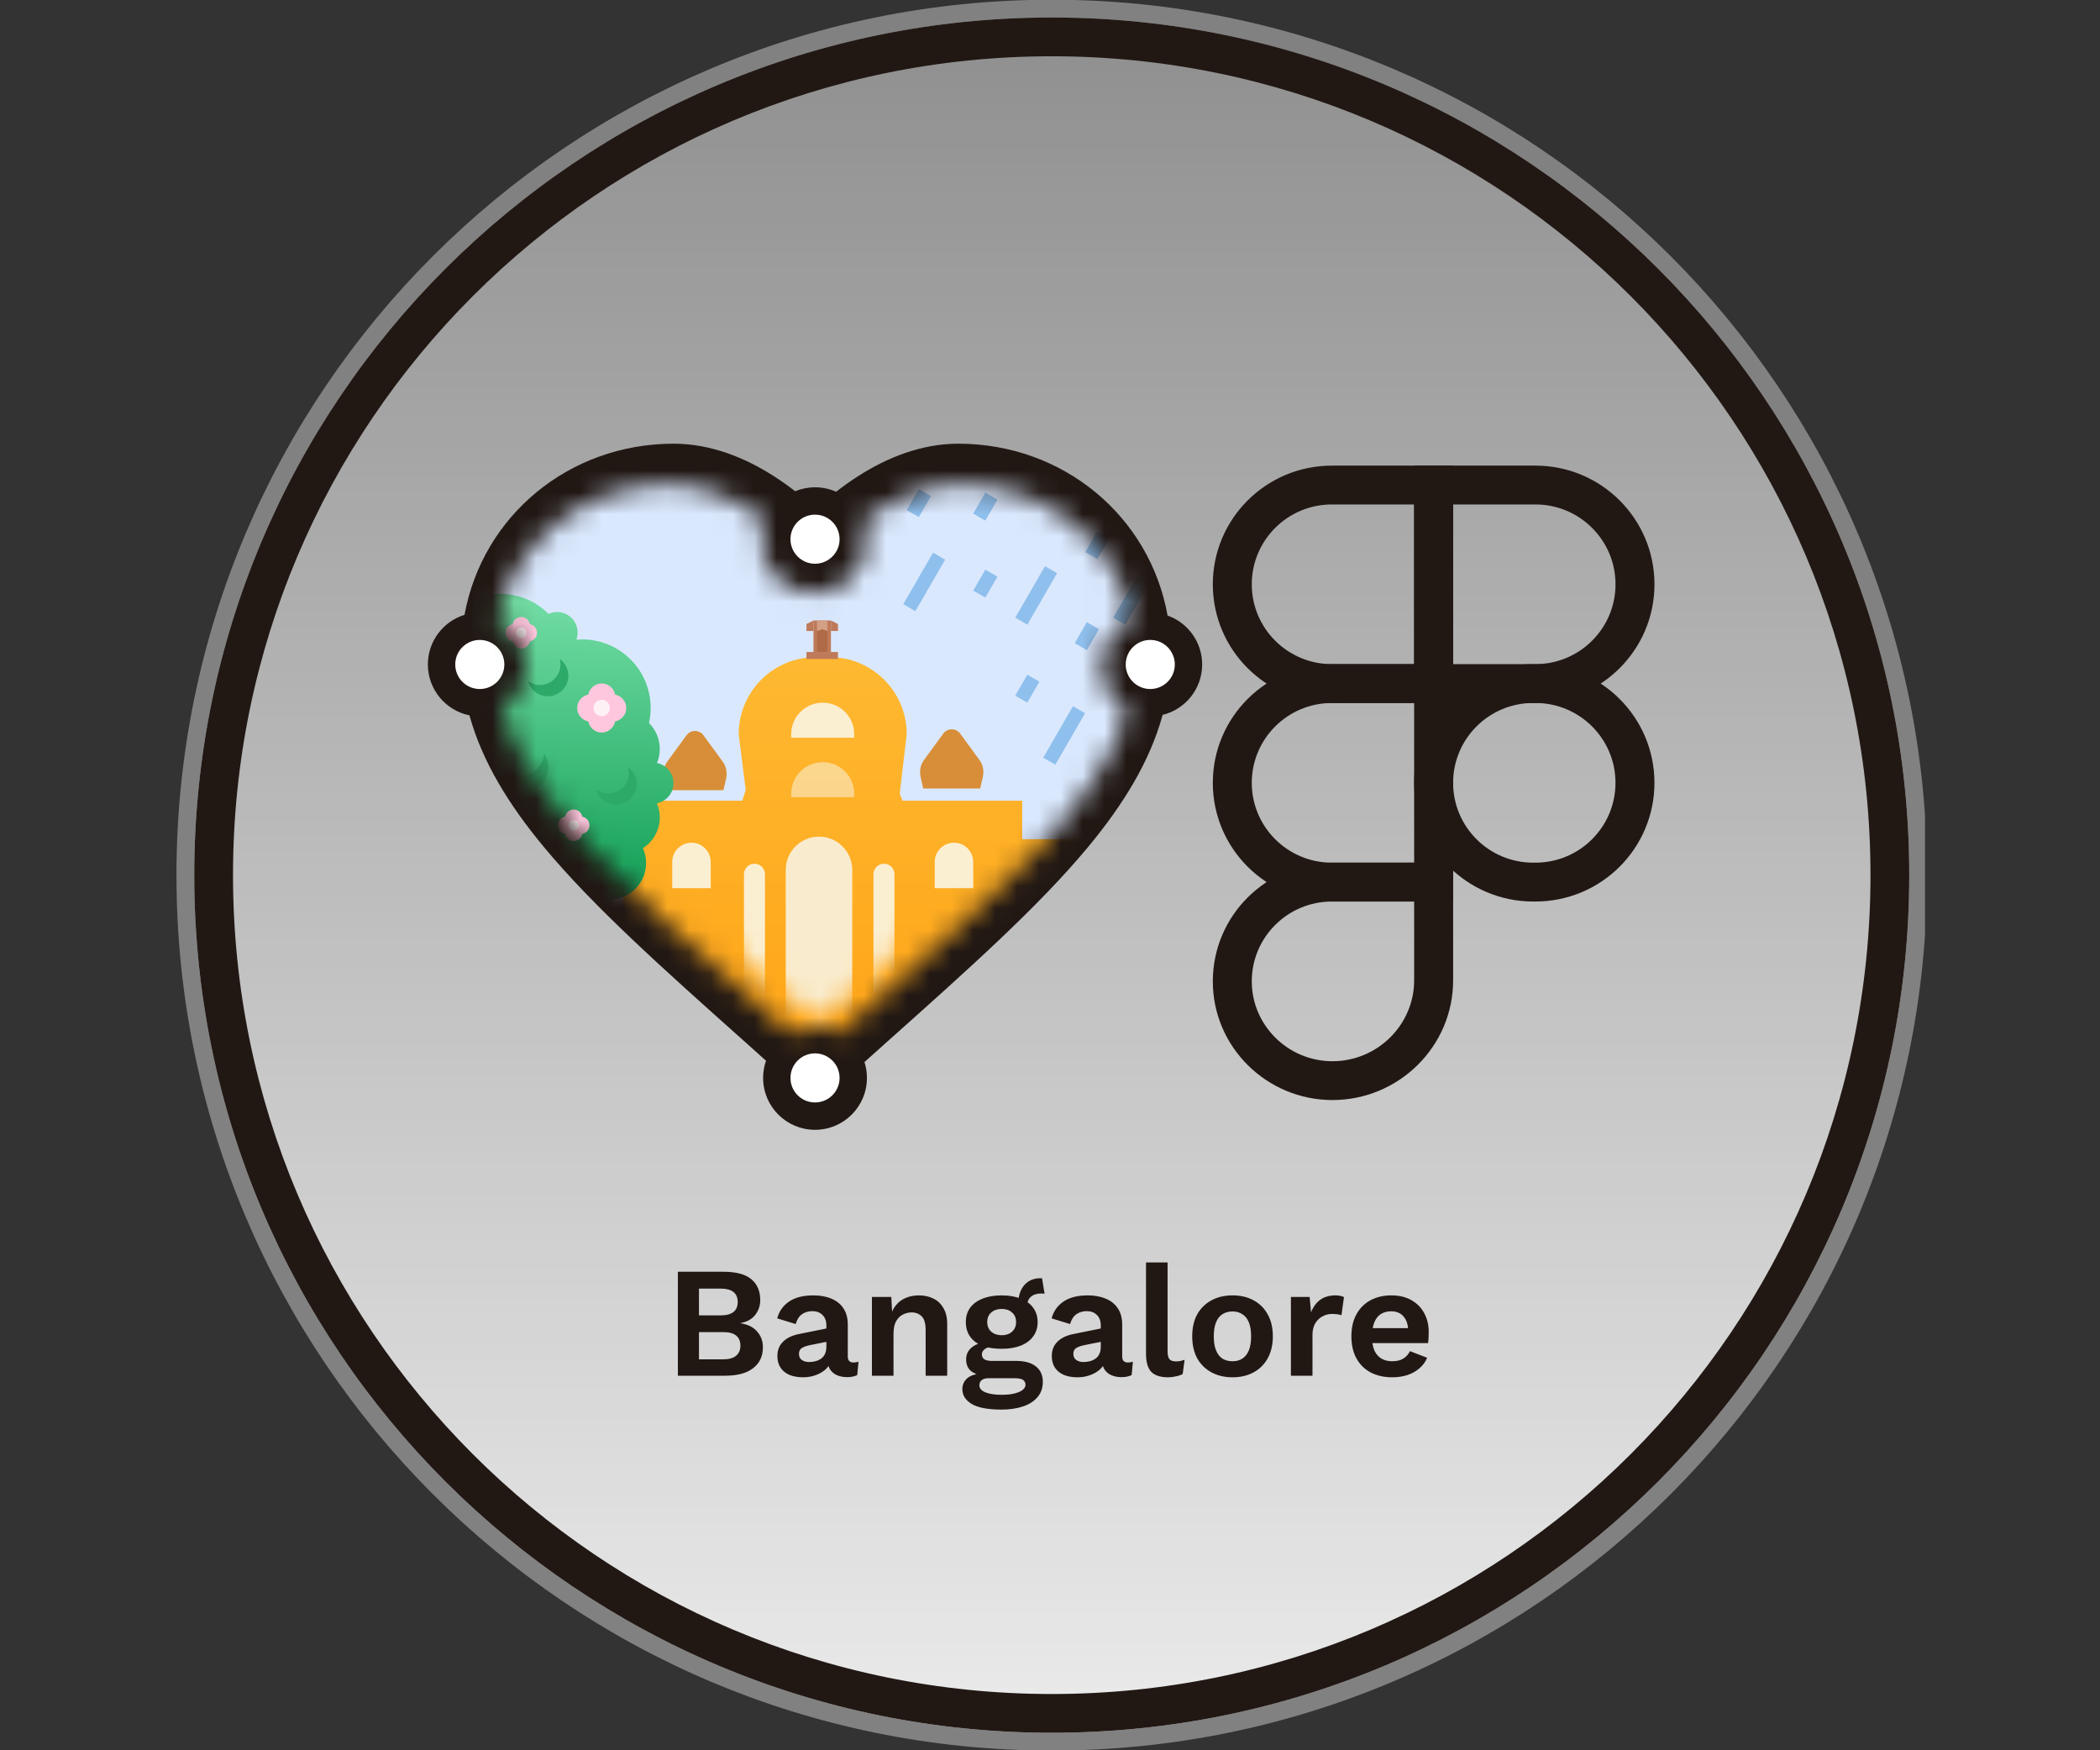 <svg width="96" height="80" viewBox="0 0 96 80" fill="none" xmlns="http://www.w3.org/2000/svg">
<rect x="0" y="0" width="96" height="80" fill="#333333" stroke="none"/>
<g clip-path="url(#clip0_1716_18163)">
<path d="M48.08 79.2C69.73 79.2 87.28 61.65 87.28 40C87.28 18.351 69.73 0.8 48.08 0.8C26.43 0.8 8.88 18.351 8.88 40C8.88 61.65 26.43 79.2 48.08 79.2Z" fill="url(#paint0_linear_1716_18163)" fill-opacity="0.9"/>
<path d="M48.08 79.129C69.691 79.129 87.209 61.611 87.209 40C87.209 18.39 69.691 0.871 48.08 0.871C26.47 0.871 8.951 18.39 8.951 40C8.951 61.611 26.47 79.129 48.08 79.129Z" stroke="white" stroke-opacity="0.38" stroke-width="1.768"/>
<path fill-rule="evenodd" clip-rule="evenodd" d="M48.08 77.428C68.751 77.428 85.508 60.671 85.508 40C85.508 19.329 68.751 2.572 48.08 2.572C27.409 2.572 10.652 19.329 10.652 40C10.652 60.671 27.409 77.428 48.08 77.428ZM48.08 79.2C69.73 79.2 87.28 61.65 87.28 40C87.28 18.351 69.73 0.8 48.08 0.8C26.43 0.8 8.88 18.351 8.88 40C8.88 61.65 26.43 79.2 48.08 79.2Z" fill="#211814"/>
<path fill-rule="evenodd" clip-rule="evenodd" d="M75.633 26.707C75.633 29.703 73.196 32.132 70.19 32.132H64.647V21.282H70.19C73.196 21.282 75.633 23.711 75.633 26.707ZM70.19 30.356C72.212 30.356 73.852 28.722 73.852 26.707C73.852 24.691 72.212 23.057 70.19 23.057H66.429V30.356H70.19Z" fill="#211814"/>
<path fill-rule="evenodd" clip-rule="evenodd" d="M55.443 26.707C55.443 29.703 57.88 32.132 60.886 32.132H66.429V21.282H60.886C57.88 21.282 55.443 23.711 55.443 26.707ZM60.886 30.356C58.864 30.356 57.224 28.722 57.224 26.707C57.224 24.691 58.864 23.057 60.886 23.057H64.647V30.356H60.886Z" fill="#211814"/>
<path fill-rule="evenodd" clip-rule="evenodd" d="M55.443 35.781C55.443 38.777 57.88 41.206 60.886 41.206H66.429V30.356L60.886 30.356C57.88 30.356 55.443 32.785 55.443 35.781ZM60.886 39.43C58.864 39.43 57.224 37.796 57.224 35.781C57.224 33.765 58.864 32.132 60.886 32.132L64.647 32.131V39.43H60.886Z" fill="#211814"/>
<path fill-rule="evenodd" clip-rule="evenodd" d="M55.443 44.855C55.443 47.858 57.911 50.28 60.911 50.28C63.938 50.28 66.429 47.836 66.429 44.806V39.43L60.886 39.431C57.88 39.431 55.443 41.859 55.443 44.855ZM60.911 48.505C58.882 48.505 57.224 46.865 57.224 44.855C57.224 42.84 58.864 41.206 60.886 41.206H64.647V44.806C64.647 46.843 62.967 48.505 60.911 48.505Z" fill="#211814"/>
<path fill-rule="evenodd" clip-rule="evenodd" d="M64.646 35.781C64.646 38.777 67.084 41.206 70.09 41.206H70.189C73.195 41.206 75.632 38.777 75.632 35.781C75.632 32.785 73.195 30.356 70.189 30.356H70.09C67.084 30.356 64.646 32.785 64.646 35.781ZM70.09 39.43C68.067 39.43 66.428 37.796 66.428 35.781C66.428 33.765 68.067 32.131 70.09 32.131H70.189C72.211 32.131 73.851 33.765 73.851 35.781C73.851 37.796 72.211 39.43 70.189 39.43H70.09Z" fill="#211814"/>
<path d="M37.325 26.217C38.117 26.217 38.759 25.575 38.759 24.784C38.759 23.992 38.117 23.351 37.325 23.351C36.533 23.351 35.891 23.992 35.891 24.784C35.891 25.575 36.533 26.217 37.325 26.217Z" fill="white"/>
<path d="M21.95 31.878C22.742 31.878 23.384 31.237 23.384 30.445C23.384 29.654 22.742 29.012 21.95 29.012C21.158 29.012 20.516 29.654 20.516 30.445C20.516 31.237 21.158 31.878 21.95 31.878Z" fill="white"/>
<path d="M54.101 30.445C54.101 31.237 53.459 31.878 52.667 31.878C51.876 31.878 51.234 31.237 51.234 30.445C51.234 29.654 51.876 29.012 52.667 29.012C53.459 29.012 54.101 29.654 54.101 30.445Z" fill="white"/>
<path d="M37.285 50.869C38.077 50.869 38.719 50.227 38.719 49.435C38.719 48.644 38.077 48.002 37.285 48.002C36.493 48.002 35.851 48.644 35.851 49.435C35.851 50.227 36.493 50.869 37.285 50.869Z" fill="white"/>
<path fill-rule="evenodd" clip-rule="evenodd" d="M34.026 47.594L35.018 48.483C34.932 48.728 34.885 48.993 34.885 49.268C34.885 50.578 35.948 51.64 37.258 51.64C38.569 51.64 39.631 50.578 39.631 49.268C39.631 49.015 39.592 48.772 39.519 48.543L40.58 47.592L40.631 47.547C44.295 44.277 47.48 41.435 49.732 38.724C51.337 36.792 52.563 34.817 53.149 32.675C54.186 32.422 54.956 31.486 54.956 30.371C54.956 29.338 54.296 28.46 53.375 28.134C52.562 23.598 48.612 20.28 43.806 20.28C42.099 20.28 40.536 20.931 39.251 21.749C38.894 21.976 38.551 22.22 38.222 22.477C37.928 22.345 37.602 22.273 37.258 22.273C36.937 22.273 36.63 22.337 36.35 22.452C36.031 22.205 35.698 21.969 35.353 21.749C34.068 20.931 32.505 20.28 30.797 20.28C26.002 20.28 22.06 23.584 21.235 28.103C20.265 28.401 19.56 29.304 19.56 30.371C19.56 31.519 20.377 32.477 21.461 32.696C22.049 34.83 23.272 36.798 24.872 38.724C27.124 41.435 30.309 44.277 33.973 47.547L34.026 47.594ZM21.078 29.644C21.284 29.402 21.591 29.249 21.933 29.249C22.311 29.249 22.646 29.436 22.849 29.722C22.979 29.905 23.056 30.129 23.056 30.371C23.056 30.991 22.553 31.493 21.933 31.493C21.313 31.493 20.811 30.991 20.811 30.371C20.811 30.093 20.912 29.84 21.078 29.644ZM38.381 49.268C38.381 49.225 38.378 49.183 38.374 49.142C38.354 48.963 38.292 48.798 38.198 48.654C38.006 48.361 37.679 48.163 37.306 48.147L37.298 48.147C37.285 48.146 37.272 48.146 37.258 48.146C36.638 48.146 36.136 48.648 36.136 49.268C36.136 49.319 36.139 49.37 36.146 49.419C36.15 49.448 36.155 49.478 36.161 49.507C36.271 50.011 36.72 50.39 37.258 50.39C37.878 50.39 38.381 49.888 38.381 49.268ZM52.583 31.493C52.258 31.493 51.966 31.355 51.761 31.134C51.732 31.103 51.704 31.07 51.678 31.035C51.542 30.849 51.461 30.619 51.461 30.371C51.461 30.081 51.571 29.816 51.752 29.617C51.958 29.391 52.254 29.249 52.583 29.249C52.93 29.249 53.24 29.406 53.446 29.653C53.475 29.688 53.503 29.725 53.528 29.764C53.64 29.939 53.706 30.147 53.706 30.371C53.706 30.991 53.203 31.493 52.583 31.493ZM37.258 23.523C37.646 23.523 37.987 23.719 38.189 24.017C38.289 24.165 38.354 24.337 38.374 24.523C38.379 24.563 38.381 24.603 38.381 24.645C38.381 25.264 37.878 25.767 37.258 25.767C36.638 25.767 36.136 25.264 36.136 24.645C36.136 24.627 36.136 24.609 36.137 24.591C36.165 23.997 36.656 23.523 37.258 23.523Z" fill="#211814"/>
<mask id="mask0_1716_18163" style="mask-type:alpha" maskUnits="userSpaceOnUse" x="22" y="22" width="30" height="26">
<path d="M36.118 47.232L35.122 46.354C28.759 40.768 24.215 36.771 22.931 32.452C23.601 32.03 24.044 31.292 24.044 30.452C24.044 29.53 23.509 28.73 22.727 28.338C23.477 24.747 26.689 22.132 30.641 22.132C32.183 22.132 33.688 22.836 34.99 23.79C34.865 24.077 34.796 24.394 34.796 24.726C34.796 26.036 35.875 27.098 37.207 27.098C38.539 27.098 39.619 26.036 39.619 24.726C39.619 24.413 39.558 24.114 39.446 23.84C40.764 22.86 42.294 22.132 43.862 22.132C47.8 22.132 51.004 24.729 51.768 28.299C50.943 28.676 50.37 29.498 50.37 30.452C50.37 31.323 50.848 32.085 51.559 32.497C50.257 36.799 45.722 40.787 39.382 46.354L38.353 47.261C38.012 47.08 37.622 46.977 37.207 46.977C36.816 46.977 36.445 47.069 36.118 47.232Z" fill="#236DF6"/>
</mask>
<g mask="url(#mask0_1716_18163)">
<path d="M53.121 17.877H21.45V50.79H53.121V17.877Z" fill="#DAE8FE"/>
<path d="M37.931 30.037C39.874 30.037 41.45 31.613 41.45 33.557L41.13 36.277L41.258 36.597H46.73V38.357H50.251V53.077H28.491V36.597H33.931L34.09 36.117L33.77 33.557C33.77 31.613 35.346 30.037 37.291 30.037H37.931Z" fill="url(#paint1_linear_1716_18163)"/>
<path d="M30.347 35.583C30.285 35.313 30.344 35.029 30.508 34.805L31.383 33.608C31.575 33.345 31.966 33.345 32.158 33.608L33.033 34.805C33.197 35.029 33.255 35.313 33.194 35.583L33.073 36.117H30.468L30.347 35.583Z" fill="#D88E38"/>
<path d="M30.73 39.397C30.73 38.911 31.124 38.517 31.61 38.517C32.096 38.517 32.49 38.911 32.49 39.397V40.597H30.73V39.397Z" fill="#FBEFD2"/>
<path d="M42.73 39.397C42.73 38.911 43.124 38.517 43.61 38.517C44.096 38.517 44.49 38.911 44.49 39.397V40.597H42.73V39.397Z" fill="#FBEFD2"/>
<mask id="mask1_1716_18163" style="mask-type:alpha" maskUnits="userSpaceOnUse" x="32" y="35" width="11" height="12">
<path d="M42.4 40.532C42.4 43.316 37.36 46.532 37.36 46.532C37.36 46.532 32.32 43.316 32.32 40.532C32.32 37.749 34.576 35.492 37.36 35.492C40.144 35.492 42.4 37.749 42.4 40.532Z" fill="#D9D9D9"/>
</mask>
<g mask="url(#mask1_1716_18163)">
<path d="M39.93 39.957C39.93 39.692 40.145 39.477 40.41 39.477C40.675 39.477 40.89 39.692 40.89 39.957V46.197H39.93V39.957Z" fill="#FBEFD2"/>
<path d="M34.01 39.957C34.01 39.692 34.225 39.477 34.49 39.477C34.755 39.477 34.97 39.692 34.97 39.957V46.357H34.01V39.957Z" fill="#FBEFD2"/>
<path d="M35.92 39.76C35.92 38.921 36.6 38.24 37.44 38.24C38.279 38.24 38.96 38.921 38.96 39.76V52.08H35.92V39.76Z" fill="#F9ECCE"/>
</g>
<path d="M36.17 33.557C36.17 32.762 36.815 32.117 37.61 32.117C38.406 32.117 39.05 32.762 39.05 33.557V33.717H36.17V33.557Z" fill="#FBEFD2"/>
<path opacity="0.6" d="M36.17 36.277C36.17 35.482 36.815 34.837 37.61 34.837C38.406 34.837 39.05 35.482 39.05 36.277V36.437H36.17V36.277Z" fill="#F9ECCE"/>
<path d="M43.208 25.579L42.653 25.259L41.293 27.615L41.847 27.935L43.208 25.579Z" fill="#8FC0ED"/>
<path d="M45.598 26.357L45.044 26.037L44.49 26.996L45.044 27.316L45.598 26.357Z" fill="#8FC0ED"/>
<path d="M42.558 22.677L42.004 22.357L41.45 23.316L42.005 23.636L42.558 22.677Z" fill="#8FC0ED"/>
<path d="M50.718 24.597L50.164 24.277L49.61 25.236L50.164 25.556L50.718 24.597Z" fill="#8FC0ED"/>
<path d="M50.238 28.757L49.684 28.437L49.13 29.396L49.684 29.716L50.238 28.757Z" fill="#8FC0ED"/>
<path d="M45.598 22.837L45.044 22.517L44.49 23.476L45.044 23.796L45.598 22.837Z" fill="#8FC0ED"/>
<path d="M47.518 31.157L46.964 30.837L46.41 31.796L46.964 32.115L47.518 31.157Z" fill="#8FC0ED"/>
<path d="M48.325 26.197L47.77 25.877L46.41 28.233L46.965 28.553L48.325 26.197Z" fill="#8FC0ED"/>
<path d="M49.605 32.597L49.05 32.277L47.69 34.633L48.245 34.953L49.605 32.597Z" fill="#8FC0ED"/>
<path d="M52.805 26.197L52.25 25.877L50.89 28.233L51.445 28.553L52.805 26.197Z" fill="#8FC0ED"/>
<path fill-rule="evenodd" clip-rule="evenodd" d="M21.029 32.804C20.244 32.236 19.733 31.311 19.733 30.268C19.733 28.54 21.134 27.14 22.862 27.14C23.727 27.14 24.511 27.491 25.077 28.059C25.196 28.005 25.329 27.974 25.469 27.974C25.987 27.974 26.407 28.394 26.407 28.913C26.407 29.026 26.387 29.136 26.35 29.236C26.438 29.229 26.526 29.225 26.616 29.225C27.07 29.225 27.501 29.322 27.89 29.496C27.935 29.513 27.979 29.534 28.02 29.558C29.043 30.072 29.744 31.131 29.744 32.354C29.744 32.592 29.718 32.823 29.668 33.046C29.973 33.348 30.162 33.768 30.162 34.231C30.162 34.459 30.116 34.677 30.033 34.875C30.463 34.961 30.787 35.34 30.787 35.795C30.787 36.251 30.463 36.63 30.033 36.716C30.116 36.914 30.162 37.132 30.162 37.36C30.162 37.95 29.855 38.469 29.392 38.766C29.484 38.973 29.536 39.203 29.536 39.445C29.536 40.314 28.873 41.027 28.025 41.107C27.786 42.3 26.733 43.2 25.469 43.2C24.029 43.2 22.861 42.032 22.861 40.593C22.861 40.318 22.904 40.054 22.983 39.805C22.736 39.516 22.541 39.181 22.412 38.815C22.354 38.818 22.295 38.82 22.236 38.82C20.508 38.82 19.107 37.419 19.107 35.691C19.107 34.391 19.9 33.276 21.029 32.804Z" fill="url(#paint2_linear_1716_18163)"/>
<path fill-rule="evenodd" clip-rule="evenodd" d="M25.587 30.119C25.691 30.491 25.557 30.905 25.223 31.14C24.889 31.375 24.454 31.362 24.139 31.138C24.167 31.238 24.212 31.335 24.276 31.424C24.574 31.848 25.16 31.95 25.583 31.652C26.007 31.354 26.109 30.768 25.811 30.344C25.748 30.254 25.672 30.179 25.587 30.119Z" fill="#2DA968"/>
<path fill-rule="evenodd" clip-rule="evenodd" d="M28.715 35.081C28.82 35.453 28.686 35.867 28.351 36.102C28.017 36.338 27.582 36.324 27.267 36.1C27.295 36.2 27.341 36.297 27.404 36.387C27.702 36.811 28.288 36.913 28.712 36.614C29.135 36.316 29.237 35.73 28.939 35.306C28.876 35.217 28.8 35.141 28.715 35.081Z" fill="#2DA968"/>
<path fill-rule="evenodd" clip-rule="evenodd" d="M24.88 34.456C24.829 34.925 24.491 35.334 24.005 35.449C23.52 35.565 23.033 35.353 22.777 34.956C22.764 35.082 22.771 35.213 22.802 35.343C22.949 35.959 23.567 36.339 24.182 36.192C24.798 36.046 25.178 35.428 25.031 34.812C25 34.682 24.948 34.562 24.88 34.456Z" fill="#2DA968"/>
<path d="M28.005 31.739H27.01C26.666 31.739 26.387 32.018 26.387 32.361V32.361C26.387 32.705 26.666 32.983 27.01 32.983H28.005C28.349 32.983 28.627 32.705 28.627 32.361V32.361C28.627 32.018 28.349 31.739 28.005 31.739Z" fill="#FFC7DE"/>
<path d="M26.885 31.863V32.859C26.885 33.203 27.164 33.481 27.507 33.481H27.507C27.851 33.481 28.13 33.203 28.13 32.859V31.863C28.13 31.52 27.851 31.241 27.507 31.241H27.507C27.164 31.241 26.885 31.52 26.885 31.863Z" fill="#FFC7DE"/>
<path d="M27.507 32.734C27.714 32.734 27.881 32.567 27.881 32.361C27.881 32.155 27.714 31.988 27.507 31.988C27.301 31.988 27.134 32.155 27.134 32.361C27.134 32.567 27.301 32.734 27.507 32.734Z" fill="#FEF1F6"/>
<path d="M24.147 28.521H23.507C23.286 28.521 23.107 28.7 23.107 28.921C23.107 29.142 23.286 29.321 23.507 29.321H24.147C24.368 29.321 24.547 29.142 24.547 28.921C24.547 28.7 24.368 28.521 24.147 28.521Z" fill="#FFC7DE"/>
<path d="M23.427 28.601V29.241C23.427 29.462 23.607 29.641 23.827 29.641C24.048 29.641 24.227 29.462 24.227 29.241V28.601C24.227 28.38 24.048 28.201 23.827 28.201C23.607 28.201 23.427 28.38 23.427 28.601Z" fill="#FFC7DE"/>
<path d="M23.827 29.161C23.96 29.161 24.067 29.054 24.067 28.921C24.067 28.789 23.96 28.681 23.827 28.681C23.695 28.681 23.587 28.789 23.587 28.921C23.587 29.054 23.695 29.161 23.827 29.161Z" fill="#FEF1F6"/>
<path d="M26.547 37.321H25.907C25.686 37.321 25.507 37.5 25.507 37.721C25.507 37.942 25.686 38.121 25.907 38.121H26.547C26.768 38.121 26.947 37.942 26.947 37.721C26.947 37.5 26.768 37.321 26.547 37.321Z" fill="#FFC7DE"/>
<path d="M25.827 37.401V38.041C25.827 38.262 26.006 38.441 26.227 38.441C26.448 38.441 26.627 38.262 26.627 38.041V37.401C26.627 37.18 26.448 37.001 26.227 37.001C26.006 37.001 25.827 37.18 25.827 37.401Z" fill="#FFC7DE"/>
<path d="M26.227 37.961C26.36 37.961 26.467 37.854 26.467 37.721C26.467 37.589 26.36 37.481 26.227 37.481C26.095 37.481 25.987 37.589 25.987 37.721C25.987 37.854 26.095 37.961 26.227 37.961Z" fill="#FEF1F6"/>
</g>
<path d="M42.084 35.507C42.023 35.236 42.081 34.953 42.245 34.729L43.12 33.532C43.312 33.269 43.703 33.269 43.895 33.532L44.77 34.729C44.934 34.953 44.992 35.236 44.931 35.507L44.81 36.041H42.205L42.084 35.507Z" fill="#D88E38"/>
<path d="M37.987 28.361H37.187V29.801H37.987V28.361Z" fill="#BE7A59"/>
<path d="M38.307 30.121H36.867V29.801H38.307V30.121Z" fill="#BE7A59"/>
<path d="M36.867 28.521L37.187 28.361V28.841H36.867V28.521Z" fill="#BE7A59"/>
<path d="M37.987 28.361L38.307 28.521V28.841H37.987V28.361Z" fill="#BE7A59"/>
<path d="M37.827 28.681H37.347V29.801H37.827V28.681Z" fill="#B06A46"/>
<path d="M37.347 28.361H37.587H37.827V28.841L37.587 28.761L37.347 28.841V28.361Z" fill="#D39F85"/>
<path d="M30.988 62.88V58.128H33.069C33.645 58.128 34.07 58.241 34.344 58.466C34.617 58.692 34.754 59.011 34.754 59.424C34.754 59.678 34.677 59.904 34.524 60.101C34.37 60.297 34.144 60.422 33.847 60.475V60.482C34.178 60.53 34.432 60.655 34.61 60.857C34.788 61.058 34.876 61.298 34.876 61.577C34.876 61.985 34.728 62.304 34.43 62.534C34.137 62.765 33.708 62.88 33.141 62.88H30.988ZM31.953 62.131H33.055C33.324 62.131 33.523 62.076 33.652 61.965C33.782 61.855 33.847 61.702 33.847 61.505C33.847 61.303 33.782 61.15 33.652 61.044C33.523 60.938 33.324 60.886 33.055 60.886H31.953V62.131ZM31.953 60.122H32.94C33.463 60.122 33.724 59.918 33.724 59.51C33.724 59.102 33.463 58.898 32.94 58.898H31.953V60.122ZM37.777 60.583C37.777 60.377 37.717 60.216 37.597 60.101C37.482 59.986 37.328 59.928 37.136 59.928C36.959 59.928 36.803 59.974 36.668 60.065C36.534 60.156 36.435 60.307 36.373 60.518L35.531 60.259C35.612 59.942 35.79 59.688 36.063 59.496C36.342 59.304 36.714 59.208 37.179 59.208C37.496 59.208 37.772 59.258 38.008 59.359C38.243 59.455 38.425 59.602 38.555 59.798C38.689 59.995 38.756 60.242 38.756 60.54V62.002C38.756 62.184 38.843 62.275 39.016 62.275C39.097 62.275 39.174 62.263 39.246 62.239L39.188 62.851C39.063 62.913 38.907 62.945 38.72 62.945C38.552 62.945 38.401 62.916 38.267 62.858C38.132 62.801 38.027 62.714 37.95 62.599C37.873 62.479 37.835 62.33 37.835 62.153V62.124L38.008 62.095C37.979 62.278 37.9 62.434 37.77 62.563C37.64 62.688 37.482 62.784 37.295 62.851C37.112 62.918 36.923 62.952 36.726 62.952C36.481 62.952 36.27 62.916 36.092 62.844C35.915 62.767 35.778 62.657 35.682 62.513C35.586 62.369 35.538 62.191 35.538 61.98C35.538 61.711 35.624 61.493 35.797 61.325C35.97 61.152 36.217 61.034 36.539 60.972L37.892 60.698L37.885 61.31L37.021 61.483C36.858 61.517 36.733 61.562 36.647 61.62C36.565 61.673 36.524 61.761 36.524 61.886C36.524 62.006 36.568 62.097 36.654 62.16C36.745 62.222 36.853 62.254 36.978 62.254C37.079 62.254 37.177 62.242 37.273 62.218C37.369 62.194 37.456 62.155 37.532 62.102C37.609 62.05 37.669 61.977 37.712 61.886C37.755 61.795 37.777 61.685 37.777 61.555V60.583ZM39.859 62.88V59.28H40.745L40.803 60.36L40.68 60.245C40.738 60.01 40.829 59.815 40.954 59.661C41.079 59.508 41.23 59.395 41.407 59.323C41.59 59.246 41.789 59.208 42.005 59.208C42.255 59.208 42.475 59.256 42.667 59.352C42.864 59.448 43.018 59.594 43.128 59.791C43.243 59.983 43.301 60.225 43.301 60.518V62.88H42.315V60.799C42.315 60.492 42.255 60.281 42.135 60.166C42.015 60.045 41.859 59.986 41.667 59.986C41.532 59.986 41.4 60.019 41.271 60.086C41.146 60.149 41.043 60.252 40.961 60.396C40.884 60.54 40.846 60.732 40.846 60.972V62.88H39.859ZM47.636 58.423L47.752 59.129C47.733 59.129 47.711 59.129 47.687 59.129C47.668 59.124 47.646 59.121 47.622 59.121C47.401 59.121 47.236 59.172 47.125 59.273C47.015 59.369 46.96 59.503 46.96 59.676L46.556 59.51C46.556 59.318 46.595 59.141 46.672 58.977C46.748 58.809 46.861 58.675 47.01 58.574C47.164 58.474 47.346 58.423 47.557 58.423C47.567 58.423 47.579 58.423 47.593 58.423C47.608 58.423 47.622 58.423 47.636 58.423ZM46.456 62.203C46.844 62.203 47.145 62.287 47.356 62.455C47.567 62.623 47.672 62.858 47.672 63.161C47.672 63.434 47.593 63.665 47.435 63.852C47.276 64.044 47.053 64.188 46.765 64.284C46.482 64.38 46.153 64.428 45.779 64.428C45.16 64.428 44.706 64.341 44.418 64.169C44.135 63.996 43.993 63.77 43.993 63.492C43.993 63.295 44.068 63.13 44.217 62.995C44.37 62.861 44.622 62.786 44.972 62.772L44.937 62.887C44.687 62.844 44.495 62.762 44.361 62.642C44.231 62.517 44.166 62.347 44.166 62.131C44.166 61.91 44.25 61.73 44.418 61.591C44.591 61.447 44.824 61.363 45.117 61.339L45.548 61.541H45.448C45.241 61.555 45.095 61.598 45.008 61.67C44.927 61.737 44.886 61.814 44.886 61.901C44.886 62.002 44.925 62.078 45.001 62.131C45.083 62.179 45.198 62.203 45.347 62.203H46.456ZM45.786 63.751C46.036 63.751 46.24 63.73 46.398 63.686C46.561 63.643 46.681 63.588 46.758 63.521C46.84 63.453 46.88 63.379 46.88 63.297C46.88 63.206 46.844 63.132 46.773 63.074C46.7 63.022 46.571 62.995 46.384 62.995H45.167C45.052 62.995 44.956 63.024 44.879 63.081C44.807 63.139 44.771 63.218 44.771 63.319C44.771 63.453 44.86 63.559 45.037 63.636C45.22 63.713 45.469 63.751 45.786 63.751ZM45.793 59.208C46.129 59.208 46.42 59.258 46.664 59.359C46.914 59.455 47.104 59.594 47.233 59.777C47.368 59.959 47.435 60.178 47.435 60.432C47.435 60.681 47.368 60.898 47.233 61.08C47.104 61.262 46.914 61.404 46.664 61.505C46.42 61.601 46.129 61.649 45.793 61.649C45.261 61.649 44.852 61.541 44.569 61.325C44.291 61.104 44.152 60.806 44.152 60.432C44.152 60.178 44.217 59.959 44.346 59.777C44.48 59.594 44.67 59.455 44.915 59.359C45.16 59.258 45.453 59.208 45.793 59.208ZM45.793 59.827C45.601 59.827 45.443 59.88 45.318 59.986C45.193 60.091 45.131 60.237 45.131 60.425C45.131 60.612 45.193 60.761 45.318 60.871C45.443 60.977 45.601 61.029 45.793 61.029C45.985 61.029 46.141 60.977 46.261 60.871C46.386 60.761 46.449 60.612 46.449 60.425C46.449 60.237 46.386 60.091 46.261 59.986C46.141 59.88 45.985 59.827 45.793 59.827ZM50.321 60.583C50.321 60.377 50.261 60.216 50.141 60.101C50.026 59.986 49.872 59.928 49.68 59.928C49.502 59.928 49.346 59.974 49.212 60.065C49.078 60.156 48.979 60.307 48.917 60.518L48.075 60.259C48.156 59.942 48.334 59.688 48.607 59.496C48.886 59.304 49.258 59.208 49.723 59.208C50.04 59.208 50.316 59.258 50.551 59.359C50.786 59.455 50.969 59.602 51.099 59.798C51.233 59.995 51.3 60.242 51.3 60.54V62.002C51.3 62.184 51.386 62.275 51.559 62.275C51.641 62.275 51.718 62.263 51.79 62.239L51.732 62.851C51.607 62.913 51.451 62.945 51.264 62.945C51.096 62.945 50.945 62.916 50.81 62.858C50.676 62.801 50.571 62.714 50.494 62.599C50.417 62.479 50.379 62.33 50.379 62.153V62.124L50.551 62.095C50.523 62.278 50.443 62.434 50.314 62.563C50.184 62.688 50.026 62.784 49.839 62.851C49.656 62.918 49.467 62.952 49.27 62.952C49.025 62.952 48.814 62.916 48.636 62.844C48.459 62.767 48.322 62.657 48.226 62.513C48.13 62.369 48.082 62.191 48.082 61.98C48.082 61.711 48.168 61.493 48.341 61.325C48.514 61.152 48.761 61.034 49.083 60.972L50.436 60.698L50.429 61.31L49.565 61.483C49.402 61.517 49.277 61.562 49.191 61.62C49.109 61.673 49.068 61.761 49.068 61.886C49.068 62.006 49.111 62.097 49.198 62.16C49.289 62.222 49.397 62.254 49.522 62.254C49.623 62.254 49.721 62.242 49.817 62.218C49.913 62.194 49.999 62.155 50.076 62.102C50.153 62.05 50.213 61.977 50.256 61.886C50.299 61.795 50.321 61.685 50.321 61.555V60.583ZM53.375 57.703V61.771C53.375 61.939 53.404 62.057 53.462 62.124C53.519 62.191 53.615 62.225 53.75 62.225C53.831 62.225 53.898 62.22 53.951 62.21C54.004 62.196 54.071 62.177 54.153 62.153L54.066 62.801C53.985 62.849 53.882 62.885 53.757 62.909C53.637 62.938 53.517 62.952 53.397 62.952C53.046 62.952 52.79 62.868 52.626 62.7C52.468 62.527 52.389 62.254 52.389 61.879V57.703H53.375ZM56.344 59.208C56.709 59.208 57.028 59.282 57.302 59.431C57.58 59.58 57.796 59.794 57.95 60.072C58.108 60.35 58.187 60.686 58.187 61.08C58.187 61.469 58.108 61.805 57.95 62.088C57.796 62.366 57.58 62.58 57.302 62.729C57.028 62.877 56.709 62.952 56.344 62.952C55.984 62.952 55.665 62.877 55.386 62.729C55.108 62.58 54.89 62.366 54.731 62.088C54.578 61.805 54.501 61.469 54.501 61.08C54.501 60.686 54.578 60.35 54.731 60.072C54.89 59.794 55.108 59.58 55.386 59.431C55.665 59.282 55.984 59.208 56.344 59.208ZM56.344 59.942C56.162 59.942 56.006 59.986 55.876 60.072C55.751 60.154 55.655 60.278 55.588 60.446C55.521 60.614 55.487 60.825 55.487 61.08C55.487 61.334 55.521 61.545 55.588 61.714C55.655 61.882 55.751 62.009 55.876 62.095C56.006 62.177 56.162 62.218 56.344 62.218C56.522 62.218 56.673 62.177 56.798 62.095C56.927 62.009 57.026 61.882 57.093 61.714C57.16 61.545 57.194 61.334 57.194 61.08C57.194 60.825 57.16 60.614 57.093 60.446C57.026 60.278 56.927 60.154 56.798 60.072C56.673 59.986 56.522 59.942 56.344 59.942ZM59.013 62.88V59.28H59.869L59.934 59.986C60.03 59.736 60.169 59.544 60.352 59.41C60.539 59.275 60.772 59.208 61.05 59.208C61.132 59.208 61.206 59.215 61.273 59.23C61.341 59.244 61.396 59.263 61.439 59.287L61.324 60.115C61.276 60.096 61.216 60.081 61.144 60.072C61.077 60.062 60.988 60.057 60.877 60.057C60.733 60.057 60.594 60.093 60.46 60.166C60.325 60.233 60.215 60.338 60.129 60.482C60.042 60.621 59.999 60.799 59.999 61.015V62.88H59.013ZM63.65 62.952C63.271 62.952 62.94 62.877 62.657 62.729C62.378 62.58 62.162 62.366 62.009 62.088C61.855 61.809 61.778 61.474 61.778 61.08C61.778 60.686 61.855 60.35 62.009 60.072C62.162 59.794 62.376 59.58 62.649 59.431C62.928 59.282 63.245 59.208 63.6 59.208C63.965 59.208 64.274 59.282 64.529 59.431C64.783 59.575 64.977 59.774 65.112 60.029C65.246 60.278 65.313 60.564 65.313 60.886C65.313 60.981 65.311 61.073 65.306 61.159C65.301 61.245 65.294 61.322 65.285 61.389H62.412V60.706H64.853L64.377 60.878C64.377 60.576 64.308 60.343 64.169 60.18C64.034 60.017 63.842 59.935 63.593 59.935C63.41 59.935 63.252 59.978 63.117 60.065C62.988 60.151 62.889 60.281 62.822 60.453C62.755 60.621 62.721 60.835 62.721 61.094C62.721 61.349 62.757 61.56 62.829 61.728C62.906 61.891 63.012 62.014 63.146 62.095C63.285 62.177 63.451 62.218 63.643 62.218C63.854 62.218 64.025 62.177 64.154 62.095C64.284 62.014 64.385 61.901 64.457 61.757L65.241 62.059C65.165 62.246 65.047 62.407 64.889 62.541C64.735 62.676 64.55 62.779 64.334 62.851C64.123 62.918 63.895 62.952 63.65 62.952Z" fill="#211814"/>
</g>
<defs>
<linearGradient id="paint0_linear_1716_18163" x1="48.08" y1="0.8" x2="48.08" y2="79.2" gradientUnits="userSpaceOnUse">
<stop stop-color="white" stop-opacity="0.5"/>
<stop offset="1" stop-color="white"/>
</linearGradient>
<linearGradient id="paint1_linear_1716_18163" x1="39.37" y1="29.557" x2="39.37" y2="53.077" gradientUnits="userSpaceOnUse">
<stop stop-color="#FEB932"/>
<stop offset="1" stop-color="#FFA011"/>
</linearGradient>
<linearGradient id="paint2_linear_1716_18163" x1="24.947" y1="27.14" x2="24.627" y2="40.121" gradientUnits="userSpaceOnUse">
<stop stop-color="#74DEA6"/>
<stop offset="1" stop-color="#18A35A"/>
</linearGradient>
<clipPath id="clip0_1716_18163">
<rect width="80" height="80" fill="white" transform="translate(8)"/>
</clipPath>
</defs>
</svg>
